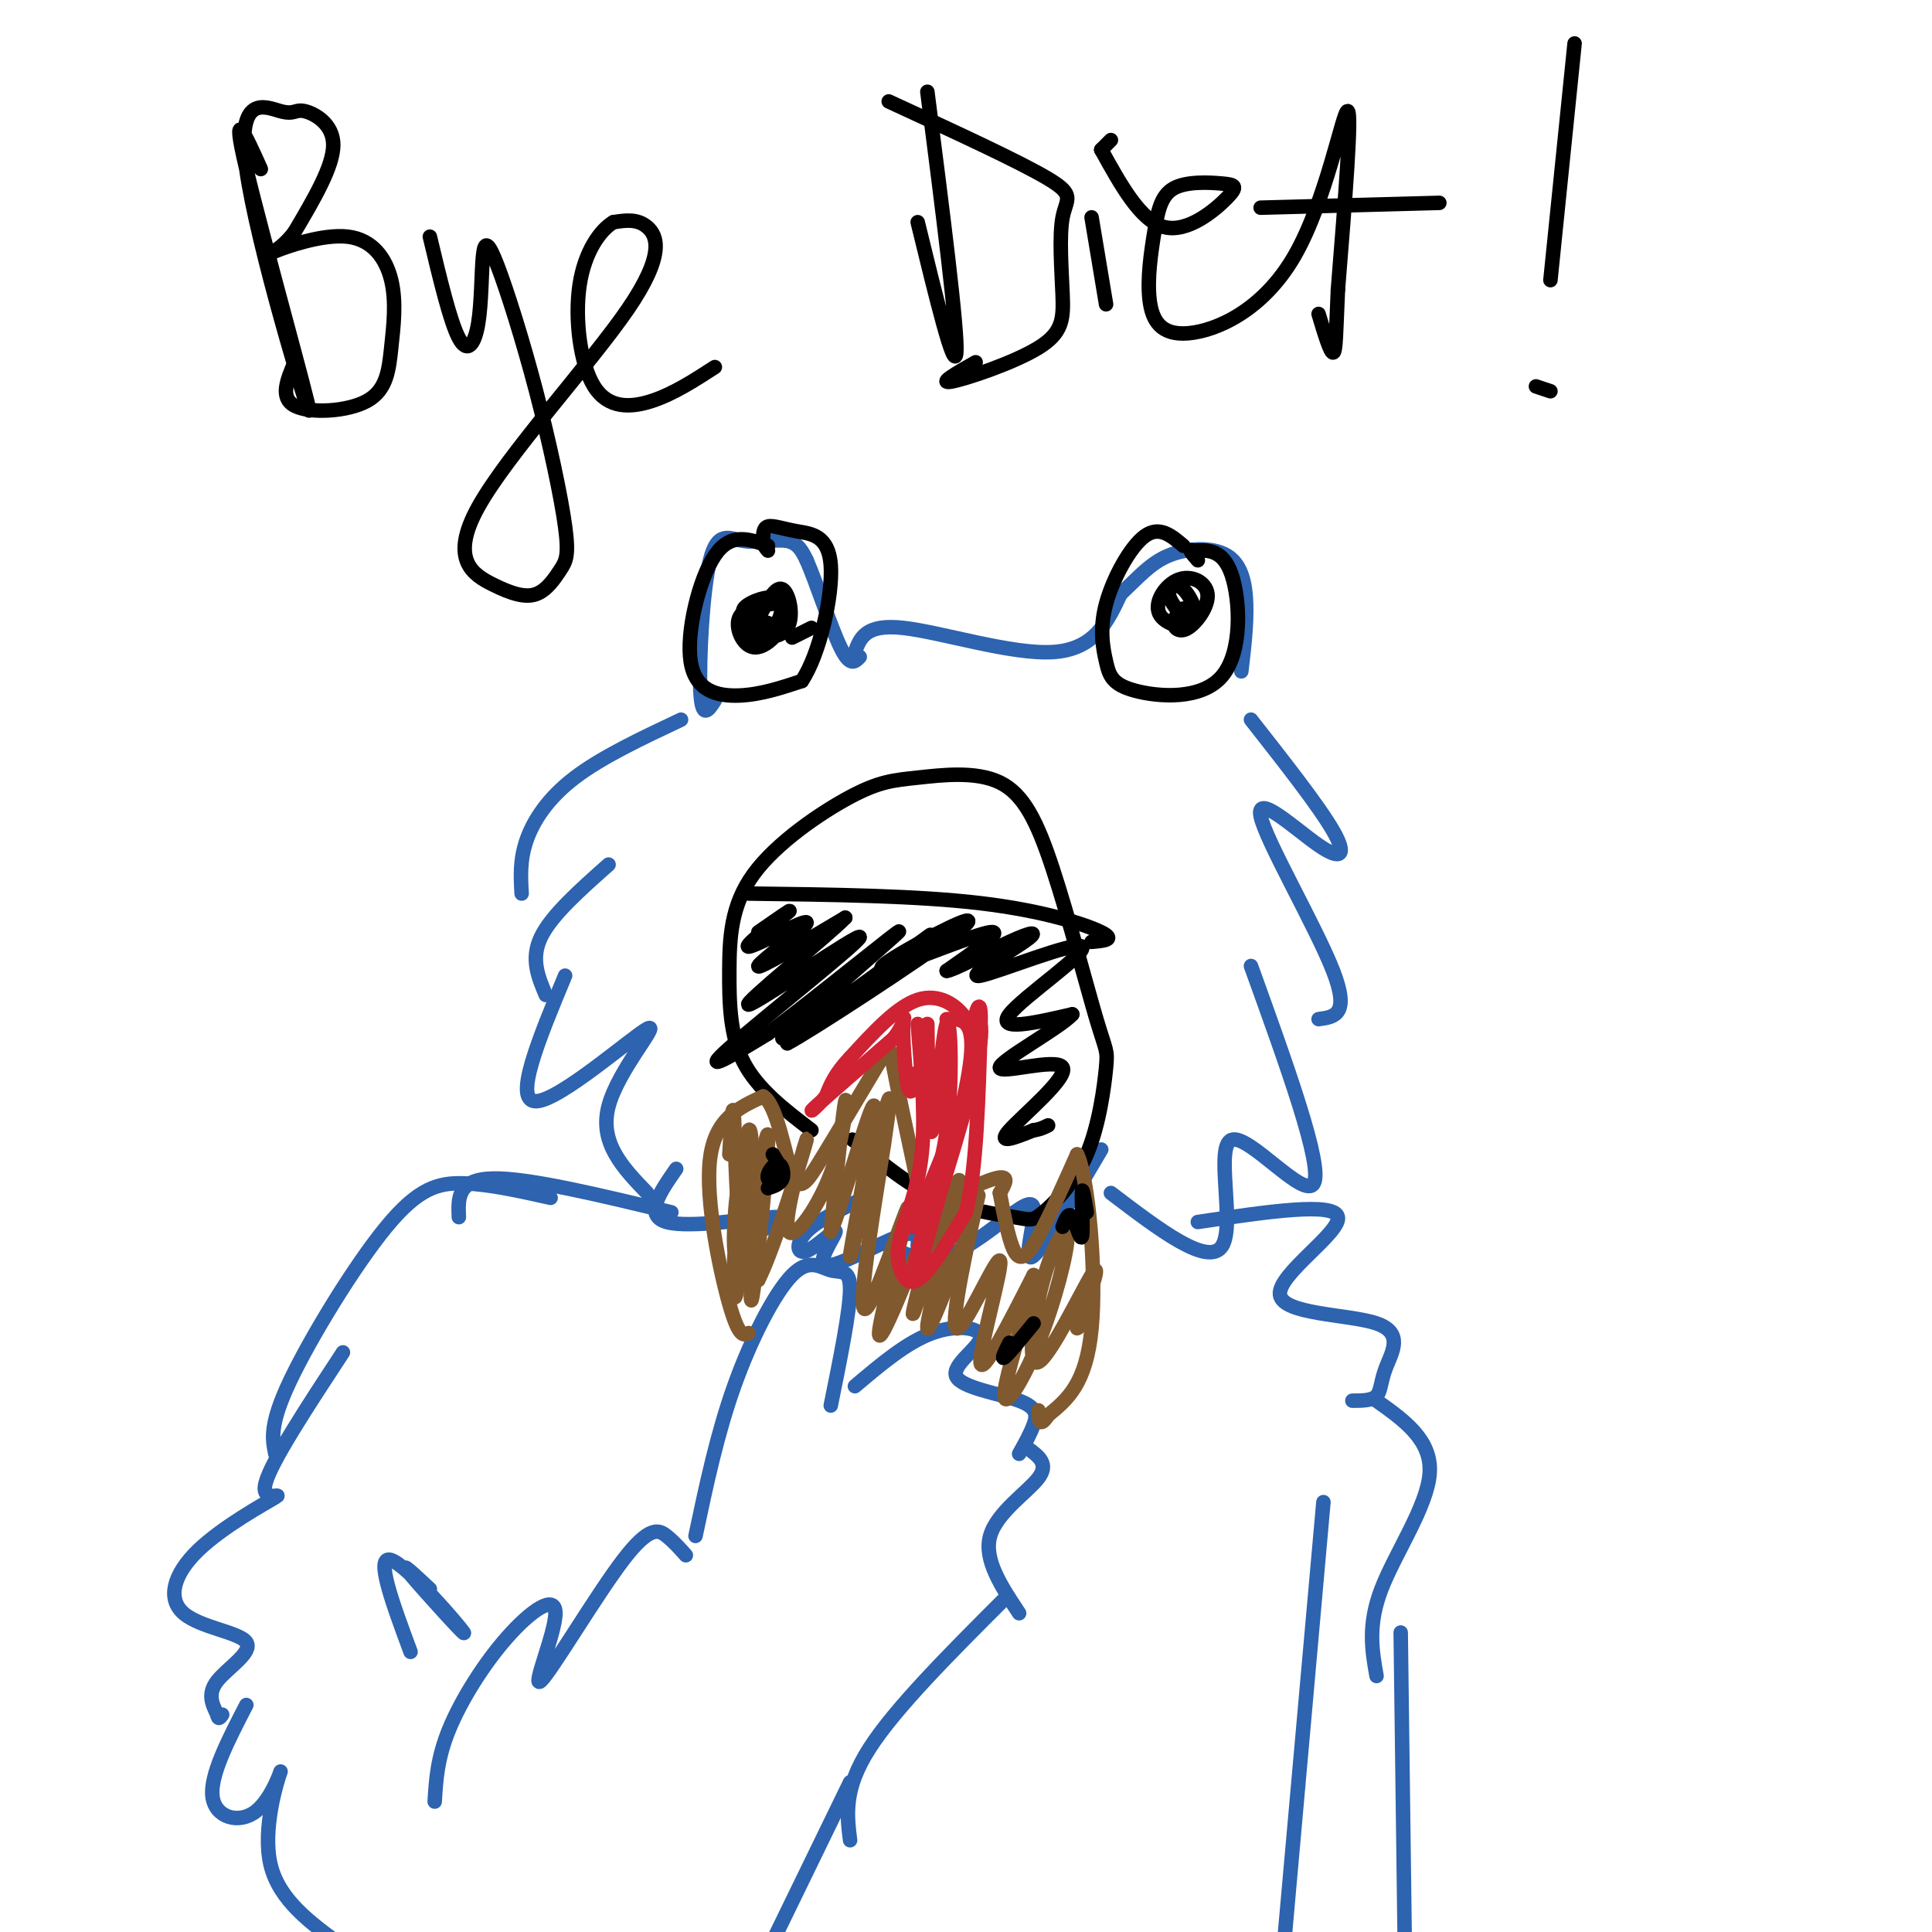 <svg viewBox='0 0 400 400' version='1.1' xmlns='http://www.w3.org/2000/svg' xmlns:xlink='http://www.w3.org/1999/xlink'><g fill='none' stroke='rgb(45,99,175)' stroke-width='3' stroke-linecap='round' stroke-linejoin='round'><path d='M148,145c-1.348,2.097 -2.695,4.195 -3,-2c-0.305,-6.195 0.434,-20.681 2,-27c1.566,-6.319 3.960,-4.470 7,-4c3.040,0.470 6.726,-0.437 9,0c2.274,0.437 3.137,2.219 4,4'/><path d='M167,116c2.000,4.533 5.000,13.867 7,18c2.000,4.133 3.000,3.067 4,2'/><path d='M177,135c1.089,-2.933 2.178,-5.867 10,-5c7.822,0.867 22.378,5.533 31,5c8.622,-0.533 11.311,-6.267 14,-12'/><path d='M232,123c3.770,-3.553 6.196,-6.437 10,-8c3.804,-1.563 8.986,-1.805 12,0c3.014,1.805 3.861,5.659 4,10c0.139,4.341 -0.431,9.171 -1,14'/><path d='M141,149c-8.200,3.867 -16.400,7.733 -22,12c-5.600,4.267 -8.600,8.933 -10,13c-1.400,4.067 -1.200,7.533 -1,11'/><path d='M126,179c-5.917,5.250 -11.833,10.500 -14,15c-2.167,4.500 -0.583,8.250 1,12'/><path d='M117,202c-5.423,13.054 -10.845,26.107 -6,26c4.845,-0.107 19.958,-13.375 23,-15c3.042,-1.625 -5.988,8.393 -8,16c-2.012,7.607 2.994,12.804 8,18'/><path d='M140,242c-3.356,4.822 -6.711,9.644 -2,11c4.711,1.356 17.489,-0.756 22,-1c4.511,-0.244 0.756,1.378 -3,3'/><path d='M259,149c7.037,8.960 14.073,17.920 17,23c2.927,5.080 1.743,6.279 -3,3c-4.743,-3.279 -13.046,-11.037 -12,-6c1.046,5.037 11.442,22.868 15,32c3.558,9.132 0.279,9.566 -3,10'/><path d='M259,200c7.494,20.756 14.988,41.512 13,45c-1.988,3.488 -13.458,-10.292 -17,-9c-3.542,1.292 0.845,17.655 -2,22c-2.845,4.345 -12.923,-3.327 -23,-11'/><path d='M228,238c-5.946,10.099 -11.892,20.198 -14,22c-2.108,1.802 -0.380,-4.692 0,-8c0.380,-3.308 -0.590,-3.429 -4,-1c-3.410,2.429 -9.260,7.408 -14,9c-4.740,1.592 -8.370,-0.204 -12,-2'/><path d='M179,248c-4.843,2.314 -9.686,4.627 -12,7c-2.314,2.373 -2.098,4.804 0,4c2.098,-0.804 6.078,-4.844 6,-4c-0.078,0.844 -4.213,6.574 -2,7c2.213,0.426 10.775,-4.450 15,-6c4.225,-1.550 4.112,0.225 4,2'/><path d='M139,251c-14.833,-3.583 -29.667,-7.167 -37,-7c-7.333,0.167 -7.167,4.083 -7,8'/><path d='M114,248c-6.375,-1.423 -12.750,-2.845 -18,-3c-5.250,-0.155 -9.375,0.958 -16,9c-6.625,8.042 -15.750,23.012 -20,32c-4.250,8.988 -3.625,11.994 -3,15'/><path d='M71,280c-7.418,11.309 -14.837,22.618 -16,27c-1.163,4.382 3.928,1.836 2,3c-1.928,1.164 -10.876,6.038 -16,11c-5.124,4.962 -6.425,10.010 -3,13c3.425,2.990 11.576,3.920 13,6c1.424,2.080 -3.879,5.308 -6,8c-2.121,2.692 -1.061,4.846 0,7'/><path d='M45,355c0.167,1.167 0.583,0.583 1,0'/><path d='M51,353c-3.786,7.324 -7.573,14.648 -7,19c0.573,4.352 5.504,5.734 9,3c3.496,-2.734 5.557,-9.582 5,-8c-0.557,1.582 -3.730,11.595 -2,19c1.730,7.405 8.365,12.203 15,17'/><path d='M90,373c0.269,-4.505 0.538,-9.009 3,-15c2.462,-5.991 7.116,-13.468 12,-19c4.884,-5.532 9.996,-9.121 10,-5c0.004,4.121 -5.102,15.950 -3,14c2.102,-1.950 11.412,-17.679 17,-25c5.588,-7.321 7.454,-6.235 9,-5c1.546,1.235 2.773,2.617 4,4'/><path d='M144,318c2.226,-10.522 4.453,-21.043 8,-31c3.547,-9.957 8.415,-19.349 12,-23c3.585,-3.651 5.888,-1.560 8,-1c2.112,0.560 4.032,-0.411 4,4c-0.032,4.411 -2.016,14.206 -4,24'/><path d='M177,287c5.380,-4.552 10.761,-9.104 16,-11c5.239,-1.896 10.338,-1.135 10,1c-0.338,2.135 -6.111,5.644 -5,8c1.111,2.356 9.107,3.557 13,5c3.893,1.443 3.684,3.126 3,5c-0.684,1.874 -1.842,3.937 -3,6'/><path d='M213,300c2.089,1.556 4.178,3.111 2,6c-2.178,2.889 -8.622,7.111 -10,12c-1.378,4.889 2.311,10.444 6,16'/><path d='M208,331c-11.333,11.333 -22.667,22.667 -28,31c-5.333,8.333 -4.667,13.667 -4,19'/><path d='M176,369c0.000,0.000 -18.000,37.000 -18,37'/><path d='M248,253c14.204,-2.113 28.409,-4.226 29,-1c0.591,3.226 -12.430,11.793 -12,16c0.430,4.207 14.311,4.056 20,6c5.689,1.944 3.185,5.985 2,9c-1.185,3.015 -1.053,5.004 -2,6c-0.947,0.996 -2.974,0.998 -5,1'/><path d='M285,290c5.733,4.067 11.467,8.133 11,15c-0.467,6.867 -7.133,16.533 -10,24c-2.867,7.467 -1.933,12.733 -1,18'/><path d='M290,338c0.000,0.000 1.000,77.000 1,77'/><path d='M274,311c0.000,0.000 -9.000,101.000 -9,101'/><path d='M85,342c-3.738,-10.101 -7.476,-20.202 -4,-19c3.476,1.202 14.167,13.708 15,15c0.833,1.292 -8.190,-8.631 -11,-12c-2.810,-3.369 0.595,-0.185 4,3'/></g>
<g fill='none' stroke='rgb(0,0,0)' stroke-width='3' stroke-linecap='round' stroke-linejoin='round'><path d='M168,234c-5.566,-4.250 -11.133,-8.500 -14,-14c-2.867,-5.500 -3.036,-12.251 -3,-19c0.036,-6.749 0.276,-13.497 5,-20c4.724,-6.503 13.931,-12.761 20,-16c6.069,-3.239 9.001,-3.460 14,-4c4.999,-0.540 12.065,-1.399 17,1c4.935,2.399 7.740,8.055 11,18c3.260,9.945 6.976,24.179 9,31c2.024,6.821 2.355,6.227 2,10c-0.355,3.773 -1.396,11.911 -4,18c-2.604,6.089 -6.770,10.127 -9,12c-2.230,1.873 -2.523,1.581 -6,1c-3.477,-0.581 -10.136,-1.452 -16,-4c-5.864,-2.548 -10.932,-6.774 -16,-11'/><path d='M178,237c-2.667,-1.833 -1.333,-0.917 0,0'/><path d='M155,185c17.444,0.222 34.889,0.444 48,2c13.111,1.556 21.889,4.444 25,6c3.111,1.556 0.556,1.778 -2,2'/></g>
<g fill='none' stroke='rgb(129,89,47)' stroke-width='3' stroke-linecap='round' stroke-linejoin='round'><path d='M155,276c-1.000,0.511 -2.000,1.022 -4,-6c-2.000,-7.022 -5.000,-21.578 -4,-30c1.000,-8.422 6.000,-10.711 11,-13'/><path d='M158,227c2.845,1.548 4.458,11.917 6,16c1.542,4.083 3.012,1.881 6,-3c2.988,-4.881 7.494,-12.440 12,-20'/><path d='M182,220c2.311,-3.956 2.089,-3.844 3,1c0.911,4.844 2.956,14.422 5,24'/><path d='M190,245c0.405,5.238 -1.083,6.333 2,5c3.083,-1.333 10.738,-5.095 14,-6c3.262,-0.905 2.131,1.048 1,3'/><path d='M207,247c0.631,3.155 1.708,9.542 3,12c1.292,2.458 2.798,0.988 5,-3c2.202,-3.988 5.101,-10.494 8,-17'/><path d='M223,239c2.311,4.556 4.089,24.444 3,36c-1.089,11.556 -5.044,14.778 -9,18'/><path d='M217,293c-1.833,2.833 -1.917,0.917 -2,-1'/><path d='M151,239c0.372,-6.301 0.743,-12.603 1,-7c0.257,5.603 0.399,23.110 2,22c1.601,-1.110 4.662,-20.837 5,-19c0.338,1.837 -2.046,25.239 -3,32c-0.954,6.761 -0.477,-3.120 0,-13'/><path d='M156,254c-0.036,-8.007 -0.126,-21.526 -1,-20c-0.874,1.526 -2.533,18.097 -3,27c-0.467,8.903 0.256,10.139 1,3c0.744,-7.139 1.508,-22.653 1,-24c-0.508,-1.347 -2.288,11.472 -2,18c0.288,6.528 2.644,6.764 5,7'/><path d='M157,265c3.412,-6.669 9.442,-26.842 10,-29c0.558,-2.158 -4.356,13.700 -4,18c0.356,4.300 5.980,-2.958 9,-11c3.020,-8.042 3.434,-16.869 3,-15c-0.434,1.869 -1.717,14.435 -3,27'/><path d='M172,255c1.989,-4.072 8.461,-27.751 9,-26c0.539,1.751 -4.855,28.933 -5,31c-0.145,2.067 4.959,-20.981 7,-29c2.041,-8.019 1.021,-1.010 0,6'/><path d='M183,237c-1.585,10.402 -5.549,33.407 -4,34c1.549,0.593 8.609,-21.225 9,-21c0.391,0.225 -5.888,22.493 -6,26c-0.112,3.507 5.944,-11.746 12,-27'/><path d='M194,249c0.267,2.460 -5.067,22.109 -5,23c0.067,0.891 5.533,-16.978 8,-24c2.467,-7.022 1.933,-3.198 0,5c-1.933,8.198 -5.267,20.771 -5,22c0.267,1.229 4.133,-8.885 8,-19'/><path d='M200,256c2.106,-6.148 3.371,-12.018 2,-6c-1.371,6.018 -5.378,23.922 -4,25c1.378,1.078 8.140,-14.671 9,-14c0.860,0.671 -4.183,17.763 -4,21c0.183,3.237 5.591,-7.382 11,-18'/><path d='M214,264c0.033,2.887 -5.386,19.105 -6,24c-0.614,4.895 3.576,-1.533 7,-10c3.424,-8.467 6.080,-18.973 6,-22c-0.080,-3.027 -2.898,1.426 -5,9c-2.102,7.574 -3.489,18.270 -1,17c2.489,-1.270 8.854,-14.506 11,-18c2.146,-3.494 0.073,2.753 -2,9'/><path d='M224,273c-0.500,1.833 -0.750,1.917 -1,2'/></g>
<g fill='none' stroke='rgb(207,34,51)' stroke-width='3' stroke-linecap='round' stroke-linejoin='round'><path d='M190,212c0.750,9.000 1.500,18.000 1,25c-0.500,7.000 -2.250,12.000 -4,17'/><path d='M187,254c-0.964,3.810 -1.375,4.833 -1,7c0.375,2.167 1.536,5.476 4,4c2.464,-1.476 6.232,-7.738 10,-14'/><path d='M200,251c2.167,-8.667 2.583,-23.333 3,-38'/><path d='M203,213c0.244,-6.711 -0.644,-4.489 -1,-3c-0.356,1.489 -0.178,2.244 0,3'/><path d='M192,212c0.125,12.321 0.250,24.643 1,22c0.750,-2.643 2.125,-20.250 3,-22c0.875,-1.750 1.250,12.357 0,22c-1.250,9.643 -4.125,14.821 -7,20'/><path d='M189,254c1.889,-4.222 10.111,-24.778 12,-29c1.889,-4.222 -2.556,7.889 -7,20'/><path d='M194,245c-2.726,8.976 -6.042,21.417 -4,16c2.042,-5.417 9.440,-28.690 12,-40c2.560,-11.310 0.280,-10.655 -2,-10'/><path d='M200,211c-1.911,-2.978 -5.689,-5.422 -10,-4c-4.311,1.422 -9.156,6.711 -14,12'/><path d='M176,219c-3.167,3.333 -4.083,5.667 -5,8'/><path d='M171,227c-1.933,2.311 -4.267,4.089 -2,2c2.267,-2.089 9.133,-8.044 16,-14'/><path d='M185,215c2.893,-3.655 2.125,-5.792 2,-3c-0.125,2.792 0.393,10.512 1,13c0.607,2.488 1.304,-0.256 2,-3'/><path d='M196,211c2.917,-0.083 5.833,-0.167 5,8c-0.833,8.167 -5.417,24.583 -10,41'/><path d='M191,260c-1.667,6.833 -0.833,3.417 0,0'/></g>
<g fill='none' stroke='rgb(0,0,0)' stroke-width='3' stroke-linecap='round' stroke-linejoin='round'><path d='M168,130c0.000,0.000 -4.000,2.000 -4,2'/><path d='M160,125c-3.108,0.479 -6.215,0.958 -7,3c-0.785,2.042 0.753,5.647 3,6c2.247,0.353 5.203,-2.545 6,-5c0.797,-2.455 -0.564,-4.468 -2,-5c-1.436,-0.532 -2.945,0.415 -4,2c-1.055,1.585 -1.654,3.806 0,5c1.654,1.194 5.561,1.360 7,-1c1.439,-2.360 0.411,-7.246 -1,-8c-1.411,-0.754 -3.206,2.623 -5,6'/><path d='M157,128c-0.282,1.767 1.512,3.185 3,2c1.488,-1.185 2.670,-4.973 1,-6c-1.670,-1.027 -6.191,0.707 -7,2c-0.809,1.293 2.096,2.147 5,3'/><path d='M245,126c-1.028,0.980 -2.056,1.959 -2,3c0.056,1.041 1.195,2.142 3,1c1.805,-1.142 4.276,-4.528 4,-7c-0.276,-2.472 -3.300,-4.029 -6,-3c-2.700,1.029 -5.077,4.643 -4,7c1.077,2.357 5.608,3.457 7,2c1.392,-1.457 -0.356,-5.469 -2,-7c-1.644,-1.531 -3.184,-0.580 -3,1c0.184,1.580 2.092,3.790 4,6'/><path d='M159,113c-3.863,-1.417 -7.726,-2.833 -11,2c-3.274,4.833 -5.958,15.917 -5,22c0.958,6.083 5.560,7.167 10,7c4.440,-0.167 8.720,-1.583 13,-3'/><path d='M166,141c3.702,-5.501 6.456,-17.753 6,-24c-0.456,-6.247 -4.123,-6.490 -7,-7c-2.877,-0.510 -4.965,-1.289 -6,-1c-1.035,0.289 -1.018,1.644 -1,3'/><path d='M158,112c0.000,0.833 0.500,1.417 1,2'/><path d='M245,113c-2.487,-2.111 -4.974,-4.221 -8,-2c-3.026,2.221 -6.592,8.774 -8,14c-1.408,5.226 -0.659,9.127 0,12c0.659,2.873 1.228,4.719 6,6c4.772,1.281 13.746,1.999 18,-3c4.254,-4.999 3.787,-15.714 2,-21c-1.787,-5.286 -4.893,-5.143 -8,-5'/><path d='M247,114c-1.167,-0.500 -0.083,0.750 1,2'/><path d='M157,193c3.914,-2.722 7.828,-5.445 6,-4c-1.828,1.445 -9.397,7.057 -8,7c1.397,-0.057 11.761,-5.785 12,-5c0.239,0.785 -9.646,8.081 -10,9c-0.354,0.919 8.823,-4.541 18,-10'/><path d='M175,190c-3.595,3.754 -21.582,18.140 -20,18c1.582,-0.140 22.734,-14.807 23,-14c0.266,0.807 -20.352,17.088 -27,23c-6.648,5.912 0.676,1.456 8,-3'/><path d='M159,214c9.378,-6.959 28.823,-22.855 27,-21c-1.823,1.855 -24.914,21.461 -24,22c0.914,0.539 25.833,-17.989 30,-21c4.167,-3.011 -12.416,9.494 -29,22'/><path d='M163,216c3.829,-1.886 27.902,-17.602 35,-23c7.098,-5.398 -2.778,-0.478 -9,3c-6.222,3.478 -8.791,5.513 -4,4c4.791,-1.513 16.940,-6.575 20,-7c3.060,-0.425 -2.970,3.788 -9,8'/><path d='M196,201c1.112,0.035 8.393,-3.879 13,-6c4.607,-2.121 6.541,-2.450 3,0c-3.541,2.450 -12.557,7.677 -9,7c3.557,-0.677 19.689,-7.259 21,-6c1.311,1.259 -12.197,10.360 -15,14c-2.803,3.640 5.098,1.820 13,0'/><path d='M222,210c-2.365,2.699 -14.778,9.445 -15,11c-0.222,1.555 11.748,-2.081 13,0c1.252,2.081 -8.214,9.880 -11,13c-2.786,3.120 1.107,1.560 5,0'/><path d='M214,234c1.333,-0.167 2.167,-0.583 3,-1'/><path d='M54,35c-3.185,-7.084 -6.370,-14.168 -3,0c3.370,14.168 13.295,49.588 13,50c-0.295,0.412 -10.811,-34.185 -13,-50c-2.189,-15.815 3.949,-12.847 7,-12c3.051,0.847 3.014,-0.426 5,0c1.986,0.426 5.996,2.550 6,7c0.004,4.450 -3.998,11.225 -8,18'/><path d='M61,48c-2.909,3.970 -6.181,4.895 -4,4c2.181,-0.895 9.815,-3.610 15,-3c5.185,0.610 7.923,4.545 9,9c1.077,4.455 0.495,9.431 0,14c-0.495,4.569 -0.902,8.730 -5,11c-4.098,2.270 -11.885,2.649 -15,1c-3.115,-1.649 -1.557,-5.324 0,-9'/><path d='M89,49c2.103,8.816 4.206,17.632 6,21c1.794,3.368 3.281,1.289 4,-3c0.719,-4.289 0.672,-10.789 1,-14c0.328,-3.211 1.032,-3.132 3,2c1.968,5.132 5.202,15.318 8,26c2.798,10.682 5.161,21.862 6,28c0.839,6.138 0.154,7.235 -1,9c-1.154,1.765 -2.778,4.199 -5,5c-2.222,0.801 -5.043,-0.031 -9,-2c-3.957,-1.969 -9.050,-5.074 -3,-16c6.050,-10.926 23.244,-29.672 31,-41c7.756,-11.328 6.073,-15.236 4,-17c-2.073,-1.764 -4.537,-1.382 -7,-1'/><path d='M127,46c-2.700,1.587 -5.951,6.054 -7,13c-1.049,6.946 0.102,16.370 3,21c2.898,4.630 7.542,4.466 12,3c4.458,-1.466 8.729,-4.233 13,-7'/><path d='M192,19c3.167,24.750 6.333,49.500 6,54c-0.333,4.500 -4.167,-11.250 -8,-27'/><path d='M184,21c13.608,6.269 27.215,12.538 33,16c5.785,3.462 3.746,4.115 3,8c-0.746,3.885 -0.200,11.000 0,16c0.200,5.000 0.054,7.885 -5,11c-5.054,3.115 -15.015,6.462 -18,7c-2.985,0.538 1.008,-1.731 5,-4'/><path d='M226,45c0.000,0.000 3.000,18.000 3,18'/><path d='M228,31c0.000,0.000 2.000,-2.000 2,-2'/><path d='M228,31c4.066,7.356 8.131,14.711 13,16c4.869,1.289 10.541,-3.489 13,-6c2.459,-2.511 1.703,-2.757 -1,-3c-2.703,-0.243 -7.354,-0.484 -10,1c-2.646,1.484 -3.288,4.695 -4,9c-0.712,4.305 -1.495,9.706 -1,14c0.495,4.294 2.267,7.481 8,7c5.733,-0.481 15.428,-4.629 22,-16c6.572,-11.371 10.021,-29.963 11,-30c0.979,-0.037 -0.510,18.482 -2,37'/><path d='M277,60c-0.400,9.000 -0.400,13.000 -1,13c-0.600,0.000 -1.800,-4.000 -3,-8'/><path d='M261,43c0.000,0.000 37.000,-1.000 37,-1'/><path d='M326,9c0.000,0.000 -5.000,49.000 -5,49'/><path d='M318,80c0.000,0.000 3.000,1.000 3,1'/><path d='M159,246c1.293,-0.423 2.587,-0.845 3,-2c0.413,-1.155 -0.054,-3.041 -1,-3c-0.946,0.041 -2.370,2.011 -2,3c0.370,0.989 2.534,0.997 3,0c0.466,-0.997 -0.767,-2.998 -2,-5'/><path d='M209,278c-0.917,1.833 -1.833,3.667 -1,3c0.833,-0.667 3.417,-3.833 6,-7'/><path d='M220,254c0.613,-1.589 1.226,-3.179 2,-2c0.774,1.179 1.708,5.125 2,4c0.292,-1.125 -0.060,-7.321 0,-9c0.060,-1.679 0.530,1.161 1,4'/></g>
</svg>